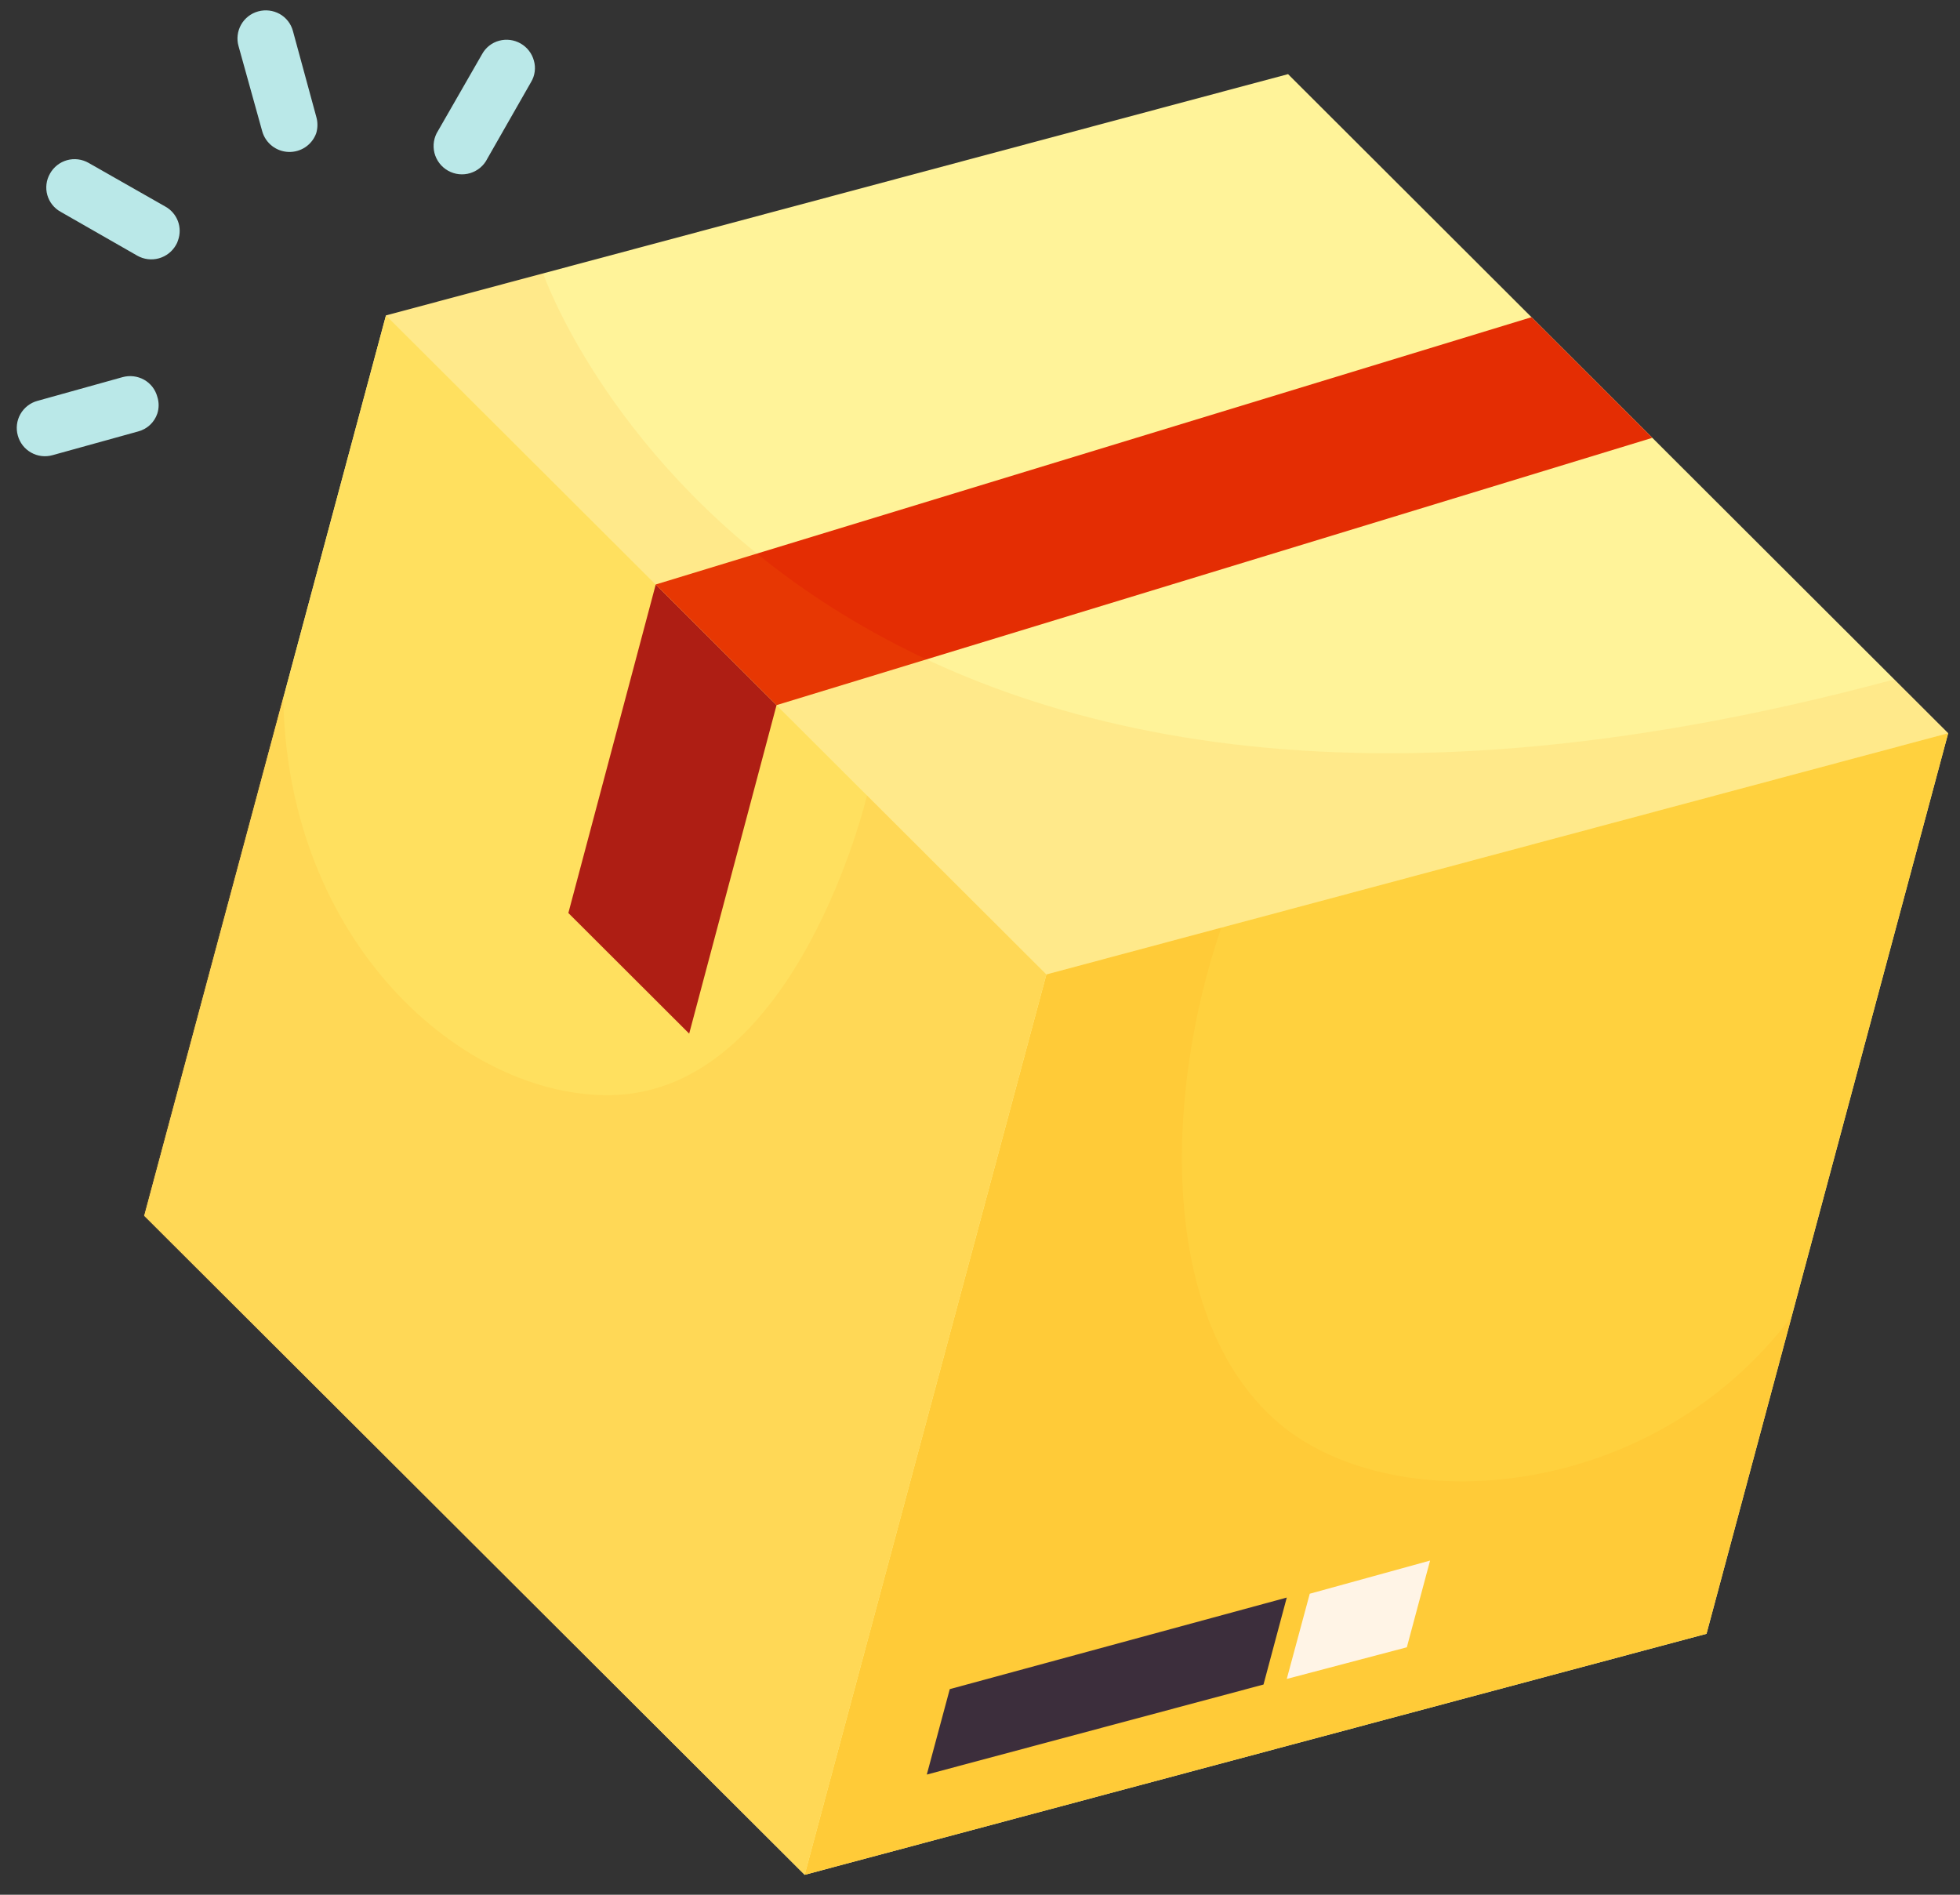 <?xml version="1.0" encoding="UTF-8"?> <svg xmlns="http://www.w3.org/2000/svg" width="90" height="87" viewBox="0 0 90 87" fill="none"><rect x="0" y="0" width="90" height="87" fill="#333333" stroke="none"/> <path d="M89.457 33.666L59.145 3.404L17.723 14.483L6.625 55.823L36.95 86.085L78.36 75.018L89.457 33.666Z" fill="#FFF399"></path> <path d="M36.949 86.085L48.047 44.744L89.457 33.666L78.359 75.018L36.949 86.085Z" fill="#FFD13E"></path> <path d="M42.557 81.482L43.612 77.559L59.086 73.355L58.018 77.348L42.557 81.482Z" fill="#272343"></path> <path d="M59.086 77.091L60.142 73.179L65.667 71.656L64.6 75.638L59.086 77.091Z" fill="white"></path> <g style="mix-blend-mode:multiply" opacity="0.1"> <path d="M56.082 42.589L48.047 44.744L36.949 86.085L78.359 75.006L82.278 60.437C75.873 68.951 64.142 69.806 58.816 65.426C53.185 60.742 53.431 50.284 56.082 42.589Z" fill="#FF9100"></path> </g> <path d="M17.723 14.483L48.047 44.744L36.95 86.085L6.625 55.823L17.723 14.483Z" fill="#FFE05F"></path> <path d="M30.11 26.838L35.658 32.377L31.646 47.461L26.098 41.922L30.11 26.838Z" fill="#AE1E14"></path> <path d="M30.109 26.838L35.658 32.377L75.872 20.104L70.323 14.565L30.109 26.838Z" fill="#E42D03"></path> <g style="mix-blend-mode:multiply" opacity="0.1"> <path d="M39.812 36.523C39.812 36.523 36.621 50.108 28.081 50.284C21.277 50.424 13.101 43.257 13.007 31.874L6.578 55.823L36.95 86.085L48.047 44.744L39.812 36.523Z" fill="#FF9100"></path> </g> <g style="mix-blend-mode:multiply" opacity="0.1"> <path d="M24.937 12.55C24.937 12.55 36.117 44.92 86.982 31.195L89.457 33.666L48.047 44.744L17.723 14.483L24.937 12.55Z" fill="#FF9100"></path> </g> <path d="M22.92 1.87C22.753 1.914 22.598 1.993 22.463 2.099C22.328 2.206 22.216 2.339 22.134 2.49L20.116 6.004C20.02 6.153 19.956 6.319 19.927 6.494C19.899 6.668 19.906 6.847 19.948 7.019C19.991 7.19 20.069 7.351 20.176 7.492C20.283 7.633 20.418 7.75 20.572 7.837C20.726 7.924 20.897 7.979 21.073 7.998C21.249 8.017 21.427 8 21.596 7.948C21.765 7.895 21.922 7.809 22.057 7.695C22.192 7.58 22.302 7.439 22.38 7.28L24.386 3.767C24.474 3.621 24.531 3.458 24.553 3.289C24.576 3.119 24.563 2.947 24.515 2.783C24.425 2.451 24.206 2.168 23.907 1.997C23.608 1.826 23.253 1.78 22.92 1.87Z" fill="#BAE8E8"></path> <path d="M2.296 7.971C2.211 8.119 2.156 8.281 2.135 8.45C2.114 8.618 2.126 8.789 2.172 8.953C2.218 9.117 2.296 9.269 2.402 9.403C2.508 9.536 2.639 9.646 2.789 9.728L6.308 11.742C6.608 11.911 6.963 11.954 7.295 11.862C7.627 11.77 7.909 11.55 8.079 11.251C8.12 11.185 8.152 11.114 8.173 11.04C8.278 10.753 8.277 10.438 8.169 10.152C8.061 9.867 7.855 9.629 7.587 9.482L4.067 7.479C3.919 7.394 3.755 7.34 3.585 7.318C3.416 7.297 3.243 7.309 3.078 7.355C2.914 7.401 2.76 7.479 2.625 7.585C2.491 7.691 2.379 7.822 2.296 7.971Z" fill="#BAE8E8"></path> <path d="M1.721 18.406C1.557 18.45 1.403 18.527 1.268 18.632C1.134 18.736 1.021 18.866 0.937 19.014C0.853 19.162 0.799 19.326 0.779 19.494C0.758 19.663 0.772 19.835 0.818 19.998C0.863 20.163 0.94 20.316 1.044 20.451C1.149 20.585 1.279 20.698 1.427 20.781C1.576 20.865 1.739 20.919 1.908 20.939C2.078 20.96 2.249 20.946 2.413 20.9L6.343 19.811C6.546 19.758 6.733 19.655 6.887 19.512C7.04 19.369 7.156 19.19 7.223 18.991C7.305 18.74 7.305 18.47 7.223 18.218C7.179 18.053 7.102 17.899 6.998 17.764C6.893 17.63 6.762 17.517 6.613 17.434C6.313 17.268 5.959 17.226 5.628 17.317L1.721 18.406Z" fill="#BAE8E8"></path> <path d="M13.451 1.425C13.407 1.26 13.331 1.105 13.226 0.971C13.121 0.836 12.991 0.723 12.841 0.64C12.541 0.474 12.187 0.432 11.856 0.523C11.691 0.568 11.537 0.644 11.403 0.749C11.268 0.853 11.156 0.983 11.072 1.131C10.988 1.279 10.934 1.443 10.914 1.612C10.893 1.781 10.906 1.952 10.953 2.116L12.044 6.039C12.12 6.303 12.278 6.535 12.495 6.704C12.712 6.872 12.977 6.968 13.252 6.977C13.526 6.986 13.797 6.908 14.025 6.755C14.252 6.601 14.425 6.379 14.519 6.121C14.595 5.869 14.595 5.6 14.519 5.348L13.451 1.425Z" fill="#BAE8E8"></path> </svg> 